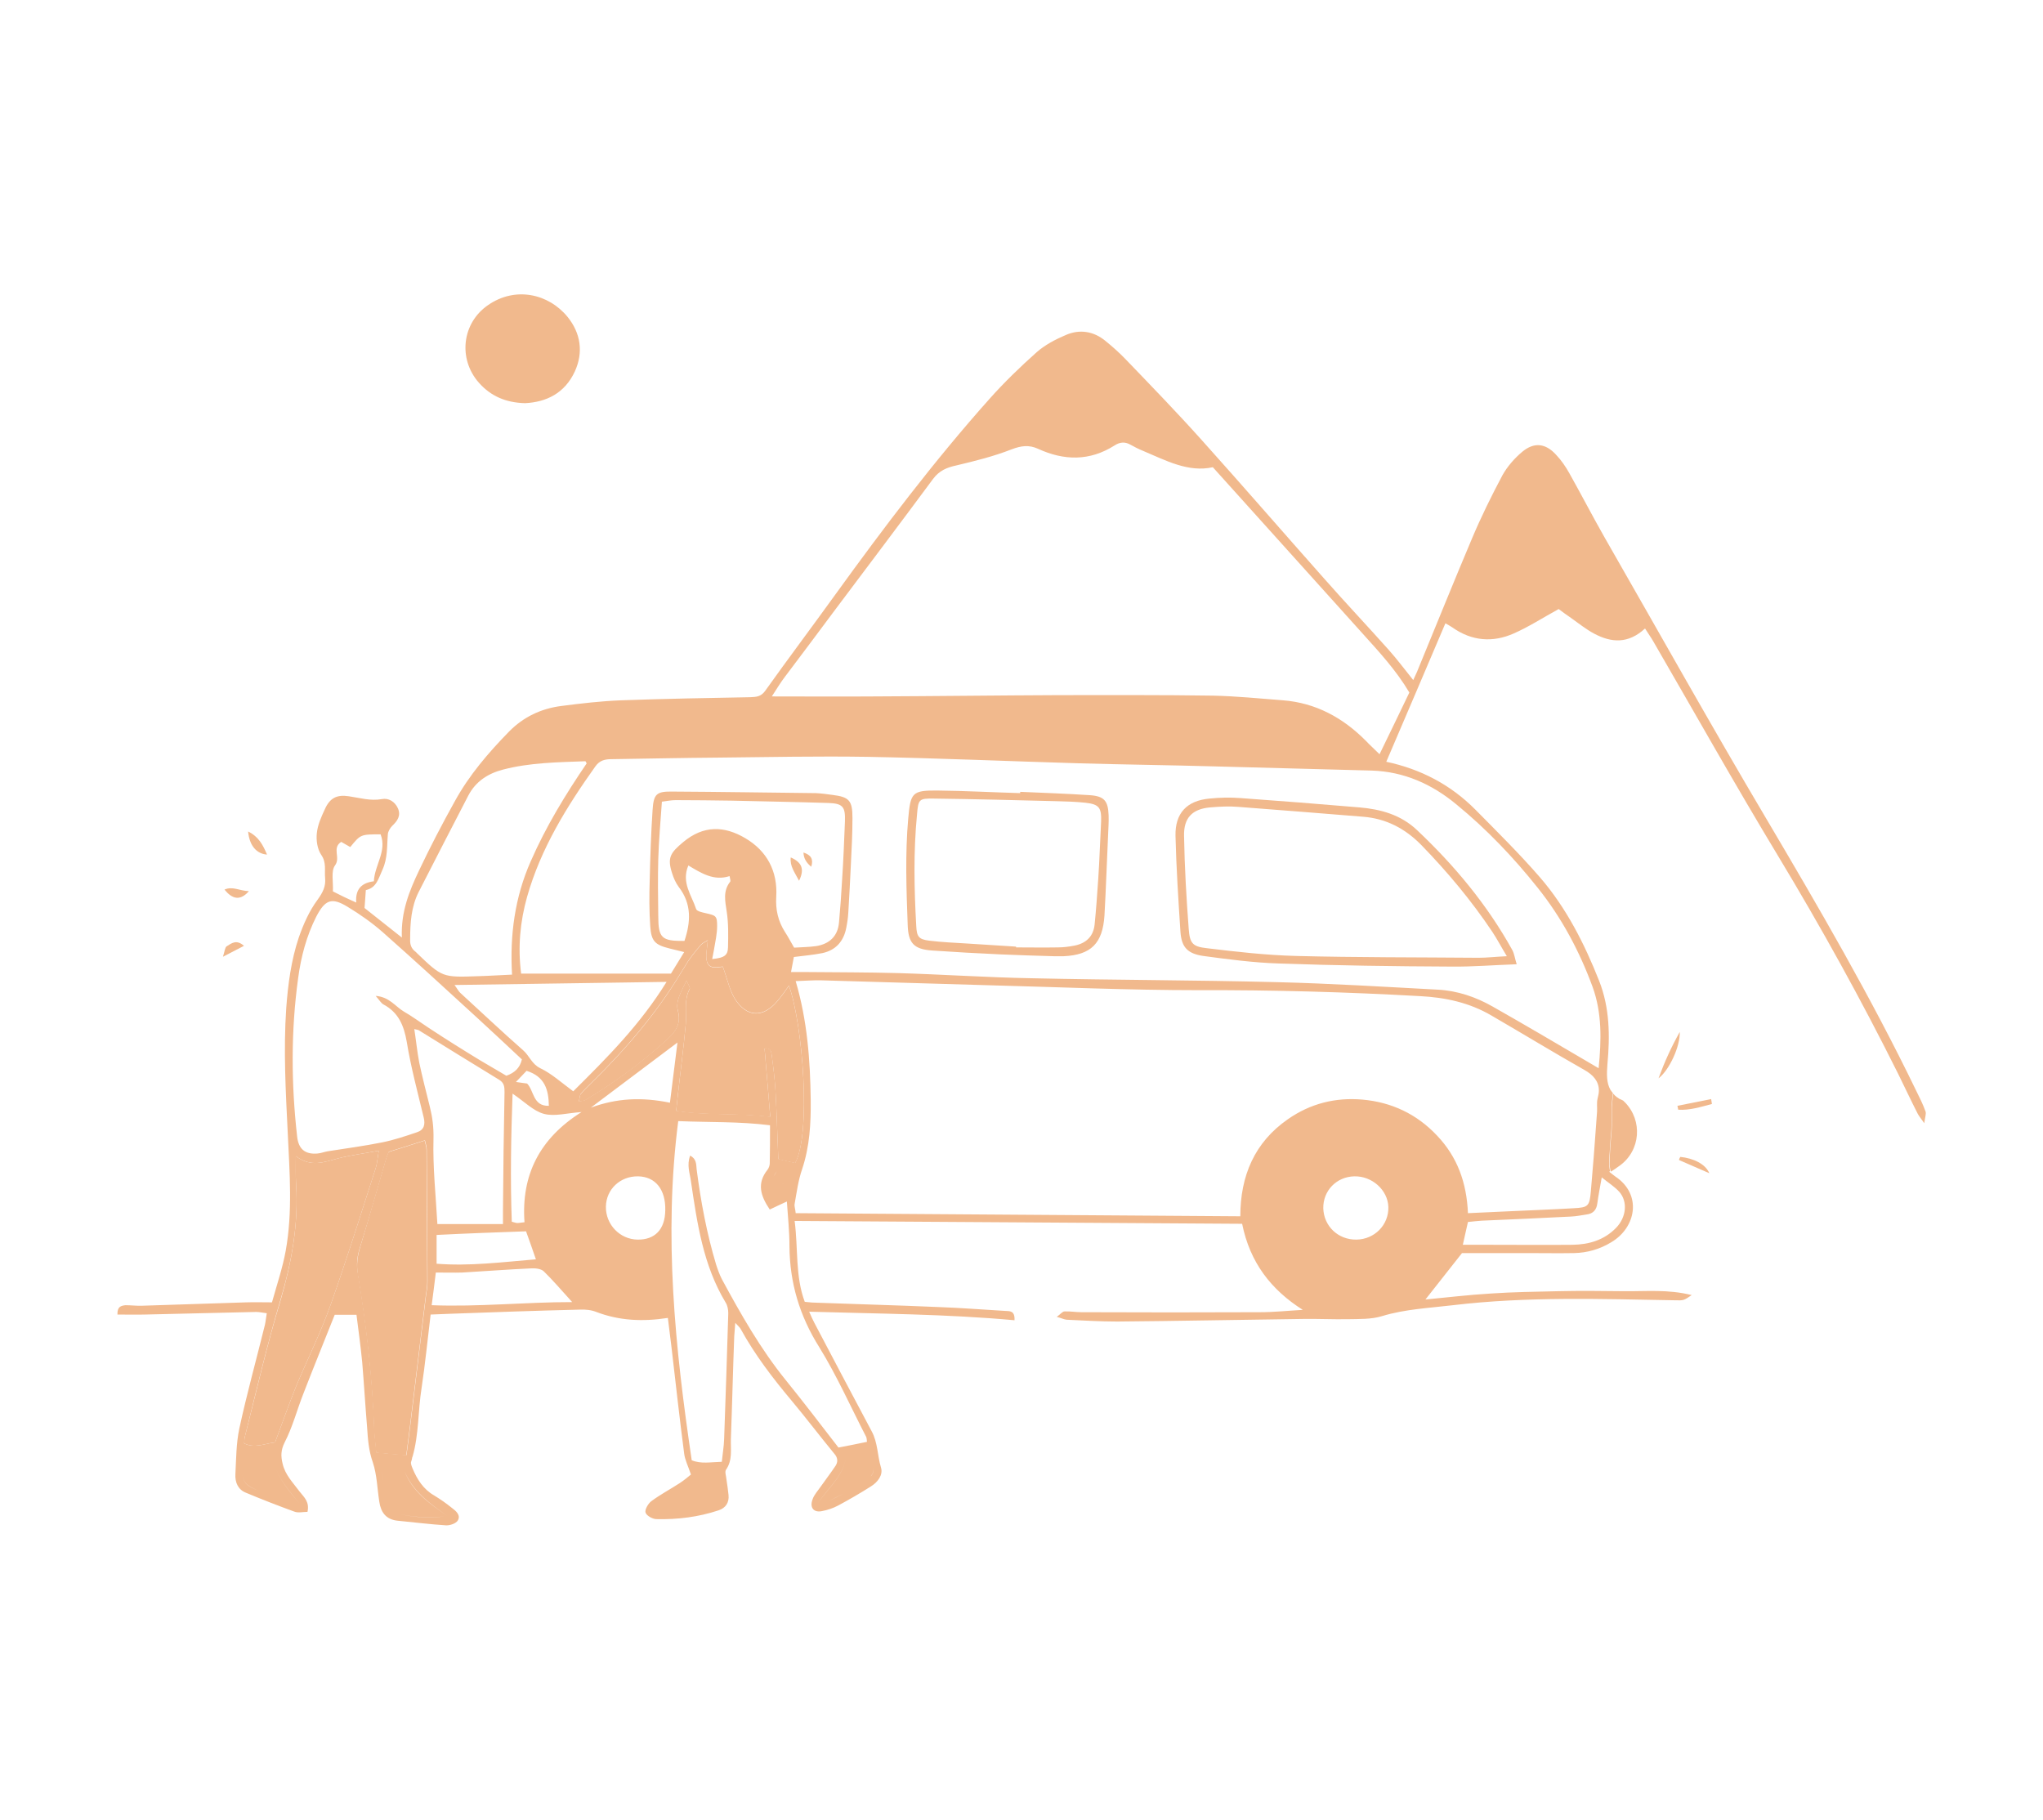 <?xml version="1.0" encoding="utf-8"?>
<!-- Generator: Adobe Illustrator 25.2.3, SVG Export Plug-In . SVG Version: 6.00 Build 0)  -->
<svg version="1.1" id="Calque_1" xmlns="http://www.w3.org/2000/svg" xmlns:xlink="http://www.w3.org/1999/xlink" x="0px" y="0px"
     viewBox="0 0 788 702" style="enable-background:new 0 0 788 702;" xml:space="preserve">
<style type="text/css">
	.st0{fill:none;}
	.st1{fill:#D5693E;}
	.st2{fill:#0B1111;}
	.st3{fill:#DFDCDC;}
	.st4{fill:#3C3C3B;}
	.st5{fill:#F1B98D;}
	.st6{fill:#D4D3D3;}
	.st7{fill:#010202;}
	.st8{opacity:0.4;fill:#D5693E;}
	.st9{fill:#FEFEFE;}
	.st10{fill:#F4F4F4;}
	.st11{fill:#C06A59;}
	.st12{fill:#F9F8F9;}
	.st13{fill:#1A1A1A;}
	.st14{fill:#BDD3D2;}
	.st15{fill:#B49B9E;}
	.st16{fill:#F3BA8D;}
	.st17{fill:#CC8575;}
	.st18{fill:none;stroke:#FFFFFF;stroke-width:2;stroke-linecap:round;stroke-miterlimit:10;}
	.st19{fill:#99C6AB;}
	.st20{fill:#D6693D;}
	.st21{fill:#db5c13;}
	.st22{fill:#9CAAA2;}
	.st23{fill:#F8F7F8;}
	.st24{fill:#B2CEBB;}
	.st25{opacity:0.3;fill:#D5693E;}
</style>
    <path class="st0" d="M306.5,464.3c0.8-4.5,1.4-9.1,2.9-13.4c2.9-8.7,3.4-17.6,3.3-26.7c-0.2-15.3-1.3-30.5-5.8-45.8
	c3.6-0.1,6.8-0.4,10-0.3c21.5,0.6,43,1.3,64.5,1.9c26.9,0.7,53.8,1.9,80.8,1.9c28.6-0.1,57.1,0.7,85.6,2.3c9.7,0.5,19,2.5,27.5,7.5
	c11.9,6.9,23.7,14.1,35.7,20.9c3.6,2,5.7,4.5,5.7,8c0,0.9-0.2,1.9-0.5,3.1c-0.4,1.6-0.1,3.3-0.2,5c-0.6,7.9-1.1,15.7-1.8,23.6
	c-0.2,2.4-0.4,4.8-0.6,7.2c-0.5,5.8-1.1,6.2-6.6,6.5c-8.5,0.5-17,0.8-25.5,1.2c-5,0.2-10,0.5-15.3,0.7c-0.5-11.8-4.1-21.7-11.9-29.9
	c-7.8-8.3-17.5-12.9-28.8-13.9c-10.4-0.9-20.1,1.5-28.8,7.6c-12.8,8.9-18.3,21.8-18.3,37.4c-57.6-0.4-114.5-0.8-171.5-1.2
	C306.8,466.4,306.3,465.3,306.5,464.3z"/>
    <path class="st0" d="M522.3,453.7c6.9-0.2,13,5.3,13.2,11.8c0.2,6.9-5.3,12.5-12.3,12.6c-7,0.1-12.6-5.2-12.7-12.1
	C510.3,459.2,515.4,453.9,522.3,453.7z"/>
    <path class="st0" d="M571.5,470.8c11.5-0.5,23.1-1,34.6-1.6c2-0.1,3.9-0.5,5.9-0.8c2.5-0.3,3.8-1.8,4.1-4.3c0.4-3,1-6,1.7-10
	c2.7,2.2,5,3.6,6.8,5.6c3.3,3.8,2.7,9.8-1.3,13.9c-4.6,4.7-10.4,6.4-16.8,6.5c-10.5,0.1-20.9,0-31.4,0h-11c0.7-3.3,1.4-6.1,2-8.9
	C568.3,471.1,570,470.9,571.5,470.8z"/>
    <path class="st0" d="M272.2,352.3c-1.3-0.3-3.4-0.7-3.7-1.6c-1.7-5.3-5.8-10.2-3-16.8c4.9,2.9,9.8,6.1,15.9,4.1
	c0.2,1.2,0.5,1.9,0.2,2.2c-2.8,3.6-1.9,7.4-1.3,11.5c0.7,4.5,0.6,9.2,0.5,13.8c-0.1,3.1-1.4,4-6.1,4.5c0.3-1.6,0.5-2.6,0.7-3.7
	c0.4-3,1.1-6.1,1.1-9.1C276.6,353.3,276.1,353.1,272.2,352.3z"/>
    <path class="st0" d="M264,362.9c2.4-7.2,2.9-14.2-2.2-20.7c-1.2-1.5-2-3.5-2.6-5.4c-1.9-6-0.5-7.9,4.3-11.9c7.9-6.6,16-6.3,24-1.5
	c8.3,4.9,12.4,12.6,11.9,22.6c-0.3,5,0.7,9.5,3.4,13.6c1.2,1.8,2.2,3.8,3.5,6c2.8-0.2,5.7-0.1,8.5-0.6c5-0.8,8.3-3.7,8.8-9
	c0.6-5.5,1-11,1.2-16.5c0.5-7.5,0.7-15,1.1-22.6c0.2-5.6-0.7-7-6.3-7.1c-12.5-0.5-24.9-0.7-37.4-0.9c-7.2-0.1-14.4-0.2-21.6-0.2
	c-1.6,0-3.2,0.3-5.3,0.6c-0.5,7.5-1.2,14.8-1.4,22.1c-0.2,7.3-0.1,14.7,0,22C253.9,361.8,255.2,363,264,362.9z M309.9,328.8
	c3,1,3.9,2.6,3,5.5C311.2,332.8,310,331.2,309.9,328.8z M305,330.7c4.2,1.9,5.3,4.5,3.2,9C306.5,336.4,304.6,334.1,305,330.7z"/>
    <path class="st0" d="M326.4,560.8c-0.5,7.9-6.4,12.5-11.1,19.1c0.8-0.2,1.5-0.3,2.1-0.4c-0.6,0.1-1.3,0.2-2.1,0.4
	C319.9,573.3,325.9,568.7,326.4,560.8C326.4,560.8,326.4,560.8,326.4,560.8z"/>
    <path class="st0" d="M269.3,566.9c0,1.8-0.5,3.2-1.4,4.3C268.7,570.1,269.3,568.8,269.3,566.9L269.3,566.9z"/>
    <path class="st0" d="M257.5,583.2c5.7-0.7,11.5-1.4,17.1-2.6c0.3-0.1,0.5-0.1,0.8-0.2c-0.3,0.1-0.5,0.1-0.8,0.2
	C269,581.8,263.3,582.5,257.5,583.2c-1.8,0.2-3.8-0.1-6.5-0.2C253.8,583.1,255.7,583.5,257.5,583.2z"/>
    <path class="st0" d="M278.3,575c-0.4-2.7-1.1-5.3-1.7-8.1h0C277.2,569.7,277.9,572.3,278.3,575c0.1,0.9,0.2,1.7,0.1,2.4
	C278.4,576.8,278.4,576,278.3,575z"/>
    <path class="st0" d="M336.9,565.9c0.2,1.4-0.1,2.6-1.1,3.6C336.8,568.4,337.1,567.3,336.9,565.9z"/>
    <path class="st0" d="M325.2,576.1c-1.8,1-3.6,1.9-5.5,2.8c0,0,0,0-0.1,0c0,0,0,0,0,0C321.6,578,323.4,577.1,325.2,576.1z"/>
    <path class="st0" d="M208.4,412c4.4,2.2,8.2,5.6,12.7,8.9c0,0,0,0,0,0l0,0l0.1-0.1c13-13,25.7-25.6,35.9-42.1
	c-27.7,0.4-54.2,0.8-81.8,1.2c1.2,1.6,1.6,2.5,2.3,3.1c8,7.4,16,14.9,24.2,22.1C204.2,407.2,205.1,410.4,208.4,412z M215,407.8
	c4.2-0.1,6.6-2.7,9.9-2C222.9,410.4,219.7,411.4,215,407.8z"/>
    <path class="st0" d="M201.2,408.6c-0.8,3.4-2.9,5.2-6,6.3c-3.4-2-6.8-4-10.2-6c-3.3-2-6.5-4-9.7-6c-3.4-2.1-6.7-4.3-10.1-6.5
	c-3.2-2.1-6.3-4.4-9.6-6.3c-3.2-1.9-5.5-5.6-10.8-6c1.4,1.6,2.1,2.8,3,3.3c5.8,3.1,7.9,8.1,9,14.5c1.6,9.8,4.2,19.4,6.5,29
	c0.7,2.8,0.2,4.9-2.6,5.8c-4.4,1.5-8.9,3-13.4,3.9c-6.9,1.4-13.9,2.3-20.8,3.4c-1.4,0.2-2.8,0.8-4.2,0.9c-4.8,0.4-7.3-1.8-7.8-6.6
	c-2.3-20.4-2.4-40.8,0.4-61.1c1.1-8.2,3.2-16.2,7-23.7c3.4-6.5,5.9-7.5,12-3.8c4.8,2.9,9.5,6.2,13.7,9.9
	c12.3,10.8,24.4,21.9,36.5,33C189.9,397.9,195.5,403.2,201.2,408.6z"/>
    <path class="st0" d="M465.4,365.6c-5.4-0.6-6.5-1.9-6.9-7.4c-0.9-11.9-1.6-23.9-1.8-35.8c-0.2-7.1,3.2-10.5,10.1-11.1
	c3.6-0.3,7.2-0.5,10.8-0.2c16,1.2,32,2.5,48.1,3.8c8.9,0.7,16.2,4.5,22.5,10.9c10.1,10.4,19.3,21.4,27.4,33.5
	c1.8,2.7,3.3,5.6,5.6,9.4c-4.2,0.3-7.5,0.7-10.7,0.7c-23.5-0.2-47-0.1-70.4-0.7C488.4,368.3,476.9,367,465.4,365.6z"/>
    <path class="st0" d="M220,423.7c0.1,0.2,0.3,0.4,0.3,0.7c0.1,0.5,0,1,0,1.6l0,0c0-0.7,0.1-1.2,0-1.6
	C220.2,424.2,220.1,423.9,220,423.7z"/>
    <path class="st0" d="M218.2,426.2c0.7-0.1,1.4-0.1,2.1-0.2l0,0C219.6,426.1,218.9,426.1,218.2,426.2z"/>
    <path class="st0" d="M137.4,348.1c-1.9-0.9-3.4-1.5-4.8-2.2c-1.4-0.7-2.8-1.4-4.2-2.1c0.2-3.6-0.8-7.8,0.8-10c2.3-3-1.3-6.7,2.4-9.1
	c1.1,0.6,2.3,1.3,3.5,2c4-4.9,4-4.9,11.7-4.9c2.5,6.5-2.3,11.8-2.6,18.1C139.5,340.5,137,342.9,137.4,348.1z"/>
    <path class="st0" d="M214.6,420.4c0.3,0.2,0.5,0.3,0.8,0.5C215.1,420.7,214.9,420.5,214.6,420.4c0,0.5,0,1,0.1,1.3
	C214.7,421.3,214.6,420.9,214.6,420.4z"/>
    <path class="st0" d="M256.7,578.2c2-1.3,4.1-2.4,6.1-3.4c0,0,0.1,0,0.1,0c0,0-0.1,0-0.1,0C260.8,575.8,258.7,576.8,256.7,578.2z"/>
    <path class="st0" d="M526.9,285.8c-8.9-9-19.4-14.7-32-15.7c-9-0.7-18-1.6-27-1.8c-19.7-0.3-39.4-0.2-59.1-0.2
	c-23.8,0.1-47.7,0.4-71.5,0.5c-12.8,0.1-25.6,0-39.6,0c2-3.1,3.4-5.4,5-7.5c6.5-8.6,13-17.3,19.4-25.9
	c12.6-16.8,25.3-33.6,37.8-50.5c2.4-3.2,5.3-4.4,9-5.2c7.2-1.7,14.4-3.5,21.3-6.2c3.7-1.4,6.7-1.8,10.2-0.2
	c10,4.6,19.9,4.8,29.5-1.3c2-1.3,4-1.5,6.1-0.3c1.6,0.9,3.2,1.7,4.9,2.4c8.8,3.7,17.4,8.4,26.9,6.3c19.5,21.7,38.7,43,57.9,64.3
	c6.3,7,12.8,14,17.9,22.6c-3.7,7.6-7.5,15.2-11.5,23.5C529.9,288.8,528.4,287.4,526.9,285.8z"/>
    <path class="st0" d="M423.6,339c-0.4,5.9-0.8,11.7-1.4,17.6c-0.5,4.6-3.3,7.2-7.7,8.1c-2.1,0.4-4.3,0.7-6.4,0.7
	c-5.4,0.1-10.8,0-16.2,0c0-0.1,0-0.2,0-0.3c-6.3-0.4-12.6-0.8-18.9-1.2c-4.9-0.3-9.7-0.5-14.6-1.1c-4.1-0.5-4.8-1.6-5-5.7
	c-0.8-14.3-1.1-28.6,0.3-43c0.5-5.8,0.7-6.2,6.5-6.1c15.7,0.2,31.4,0.6,47.1,1c3.8,0.1,7.6,0.2,11.3,0.6c5.4,0.6,6.4,1.9,6.1,7.4
	C424.3,324.4,424,331.7,423.6,339z"/>
    <path class="st0" d="M203.3,418c-1.3-0.2-2.5-0.3-4.3-0.6c1.7-1.8,2.8-2.9,4.1-4.3c7.1,2.1,8.5,7.2,8.6,13.5
	C205.5,426.7,206,420.6,203.3,418z"/>
    <path class="st0" d="M197.5,375.8c-4.9,0.2-9,0.5-13.1,0.6c-13.8,0.5-13.8,0.5-23.7-9c-0.1-0.1-0.2-0.3-0.4-0.4
	c-1.6-1.2-2.2-2.7-2.1-4.8c0-6.3,0.4-12.6,3.3-18.3c6.3-12.4,12.7-24.7,19.1-37.1c2.9-5.6,7.7-8.6,13.5-10.1
	c10.4-2.7,21.1-2.8,31.7-3.2c0.1,0,0.2,0.3,0.6,0.8c-8.1,11.9-15.7,24.3-21.6,37.8C198.6,345.9,196.6,360.5,197.5,375.8z"/>
    <path class="st0" d="M616.6,412c1.1-11,1.3-21.3-2.4-31.4c-5.2-13.9-12-26.8-21.2-38.3c-9.4-11.7-19.8-22.5-31.3-32.1
	c-9.5-7.8-20.2-12.7-32.7-13.1c-20-0.6-40.1-1.1-60.2-1.6c-17.5-0.4-35-0.7-52.6-1.2c-27.3-0.8-54.5-2-81.8-2.5
	c-19.1-0.4-38.3,0.1-57.5,0.3c-13.7,0.1-27.5,0.5-41.2,0.6c-2.5,0-4.5,0.5-6.1,2.7c-11,15.6-21.1,31.8-26.4,50.4
	c-2.7,9.6-3.6,19.4-2.3,29.6h57.9c1.6-2.7,3.2-5.3,5.1-8.3c-2.4-0.6-4-1-5.7-1.4c-5.5-1.4-7-2.8-7.4-8.6c-0.4-5.9-0.4-11.8-0.2-17.7
	c0.2-9,0.5-18,1.1-27c0.4-6.3,1.5-7.2,7.7-7.2c18.4,0.1,36.9,0.3,55.3,0.6c2.2,0,4.3,0.3,6.5,0.7c6.4,0.9,7.6,2.3,7.6,8.9
	c0,5.9-0.3,11.8-0.6,17.7c-0.3,6.2-0.6,12.5-1,18.7c-0.1,2-0.5,4-0.8,6c-1,5.2-4.1,8.6-9.2,9.7c-3.5,0.7-7.1,1-11,1.5
	c-0.3,1.6-0.6,3.3-1.1,5.8c2.2,0,4,0,5.7,0c11.8,0.1,23.5,0.1,35.3,0.4c17.3,0.5,34.6,1.7,52,2c31.4,0.7,62.9,0.7,94.3,1.5
	c20.7,0.5,41.5,1.8,62.2,2.9c7.5,0.4,14.6,2.8,21.1,6.5c12,6.8,23.8,13.9,35.8,20.8C613,409.9,614.5,410.8,616.6,412z M427.4,322.1
	c-0.5,10.3-0.8,20.6-1.5,30.8c-0.7,10.8-5.2,15.1-15.7,15.7c-1.3,0.1-2.5,0.1-3.8,0c-6.8-0.2-13.7-0.4-20.5-0.7
	c-8.8-0.4-17.7-0.9-26.5-1.5c-7.1-0.5-9.1-2.9-9.4-10c-0.5-13.6-1-27.2,0.2-40.8c0.9-10,1.4-11,11.3-10.9c10.6,0.1,21.3,0.7,31.9,1
	c0-0.2,0-0.3,0-0.5c9,0.4,18,0.7,27,1.3c5.5,0.4,6.9,2.2,7.1,7.7C427.7,316.9,427.5,319.5,427.4,322.1z M585,371.9
	c-8.9,0.3-17,1-25.1,0.9c-22.2-0.2-44.5-0.4-66.7-1.2c-9.7-0.3-19.4-1.6-29.1-2.9c-6.1-0.8-8.4-3.4-8.8-9.4
	c-0.9-12.3-1.6-24.6-1.9-36.9c-0.2-8.9,4.4-13.6,13.1-14.4c3.9-0.3,8-0.4,11.9-0.2c15.3,1.1,30.6,2.3,45.9,3.6
	c8.3,0.7,16.1,2.8,22.3,8.8c14.4,13.6,27,28.8,36.7,46.2C584.2,367.9,584.4,369.7,585,371.9z"/>
    <path class="st0" d="M150.7,582.4c-0.4-0.4-0.7-0.7-0.8-1.1c-0.2-0.6-0.3-1.2-0.5-1.8c0.2,0.6,0.3,1.2,0.5,1.8
	C150,581.7,150.3,582.1,150.7,582.4z"/>
    <path class="st0" d="M159.8,396.9c1.2,0.3,1.5,0.3,1.8,0.5c10.3,6.4,20.7,12.8,31,19.1c1.9,1.2,2,2.7,2,4.7
	c-0.3,15.3-0.5,30.6-0.6,45.8c0,1.4,0,2.9,0,5.1h-25.3c-0.6-10.9-1.8-21.9-1.5-32.9c0.1-4.3-0.3-8.2-1.4-12.2
	c-1.4-5.7-2.9-11.4-4.1-17.1C160.8,405.6,160.4,401.4,159.8,396.9z"/>
    <path class="st0" d="M154.9,563.7c-2.6,0-4.8,0-7.6,0c0,2.6,0.1,5.2,0.5,7.8c-0.4-2.6-0.6-5.2-0.5-7.8L154.9,563.7
	C154.9,563.7,154.9,563.7,154.9,563.7z"/>
    <path class="st0" d="M297,434.1c0,5.2,0,9.9-0.1,14.7c0,0.8-0.4,1.9-0.9,2.5c-4.2,5.3-2.6,10.1,0.9,15.3c2.2-1.1,4.3-2,6.6-3.1
	c0.4,5.9,1,11.5,1,17.2c0.1,14.2,3.9,26.9,11.5,39c6.8,11,12.1,23,18.1,34.6c0.2,0.5,0.2,1,0.3,1.9c-3.7,0.8-7.4,1.5-11,2.2
	c-6.9-8.9-13.5-17.6-20.4-26.1c-9.7-12-17.3-25.4-24.6-38.9c-0.9-1.8-1.6-3.7-2.2-5.6c-3.6-12-5.9-24.3-7.5-36.7
	c-0.2-1.9,0-4-2.5-5.3c-1.4,3.7-0.1,6.8,0.3,9.9c2.4,16.2,4.7,32.4,13.4,46.8c0.7,1.1,1,2.7,1,4.1c-0.5,16.2-1,32.4-1.6,48.6
	c-0.1,2.9-0.6,5.7-0.9,8.7c-4.3,0.1-8,0.9-11.6-0.6c-6.5-43.4-11-86.6-5.3-130.9C273.5,432.9,285.2,432.6,297,434.1z"/>
    <path class="st0" d="M156,567.3c3.1,7.8,9.7,12.6,16.6,17.4c0,0,0,0,0,0C165.7,579.9,159.1,575.1,156,567.3z"/>
    <path class="st0" d="M171.3,584.8c-6.4,0.7-12.6,0.3-18.6-1.3c-0.1,0-0.2-0.1-0.3-0.1c0.1,0,0.2,0.1,0.3,0.1
	C158.7,585.2,164.9,585.5,171.3,584.8z"/>
    <path class="st0" d="M99.6,574.9c1,0.4,2,0.9,3.1,1.3C101.7,575.8,100.6,575.3,99.6,574.9c-5.7-2.3-6.4-3.7-6.1-10.1
	c0-0.8,0.2-1.7,0.3-2.6c-0.1,0.9-0.2,1.8-0.3,2.6C93.2,571.2,93.9,572.5,99.6,574.9z"/>
    <path class="st0" d="M135.6,494.2C135.6,494.2,135.6,494.2,135.6,494.2c-0.4,0.1-0.8,0.2-1.1,0.3c-1,2.7-1.9,5.5-3.1,8.8
	c0,0,0,0,0,0c1.1-3.3,2.1-6,3.1-8.8C134.8,494.4,135.2,494.3,135.6,494.2z"/>
    <path class="st0" d="M106,564.9c1.5,5.6,5.5,10,9.6,15.1c-0.7-0.1-1.3-0.2-2-0.3c0.6,0.1,1.3,0.2,2,0.3
	C111.5,574.9,107.4,570.5,106,564.9z"/>
    <path class="st0" d="M136.9,503.7C136.9,503.7,136.9,503.7,136.9,503.7c-0.3-2.3-0.6-4.3-0.9-6.3
	C136.3,499.4,136.6,501.4,136.9,503.7z"/>
    <path class="st0" d="M178.4,490.8c8.8-0.5,17.6-1.2,26.5-1.6c1.6-0.1,3.8,0.1,4.9,1.1c3.6,3.5,6.9,7.4,11,11.9
	c-18.5,0-36.1,1.9-54.2,1.2c0.6-4.5,1.1-8.4,1.6-12.6C171.9,490.9,175.2,491,178.4,490.8z"/>
    <path class="st0" d="M246.1,453.7c6.7,0.1,10.7,5.1,10.5,13.1c-0.1,7.4-4,11.4-10.7,11.3c-6.8-0.1-12.4-5.8-12.2-12.7
	C233.9,458.7,239.2,453.6,246.1,453.7z"/>
    <path class="st0" d="M262.6,375.3c0.1-0.2,0.2-0.3,0.3-0.5l-0.1,0.2L262.6,375.3z"/>
    <path class="st0" d="M303.7,456.9c-1.2-0.4-2.2-0.8-3.2-1.1C301.5,456.2,302.6,456.5,303.7,456.9
	C303.7,456.9,303.7,456.9,303.7,456.9z"/>
    <path class="st0" d="M258.4,425.3c-10.8-2.2-20.4-1.7-30.5,1.9c11.4-8.6,22.1-16.6,33.4-25.1C260.3,410.1,259.4,417.4,258.4,425.3z"
    />
    <path class="st0" d="M297.9,454.9C297.9,454.9,297.9,454.9,297.9,454.9c0.3,0.1,0.6,0.2,0.9,0.3C298.5,455.1,298.2,455,297.9,454.9z
	"/>
    <path class="st0" d="M300.4,450.8c-0.6,0.4-1.2,1.4-2,2.9C299.3,452.2,299.8,451.2,300.4,450.8z"/>
    <path class="st0" d="M305.4,451.9C305.4,451.9,305.4,451.9,305.4,451.9c-0.3-0.1-0.5-0.2-0.7-0.3
	C304.9,451.7,305.1,451.8,305.4,451.9z"/>
    <path class="st0" d="M202.3,471.4c-1.3,0.1-2,0.3-2.7,0.3c-0.7,0-1.3-0.3-2.2-0.5c-0.6-16.4-0.3-32.7,0.3-49.4
	c4.6,3.1,8,6.7,12.1,7.8c4.1,1.1,8.8-0.3,14.5-0.7C208.1,439.1,201,453.2,202.3,471.4z"/>
    <path class="st0" d="M206.6,485.7c-13.1,1.1-25.7,2.7-38.3,1.7v-11.1c12-0.5,23.3-0.9,34.5-1.3C204.2,478.7,205.4,482,206.6,485.7z"
    />
    <path class="st5" d="M148.9,446.9c0.3-1,0.7-2,1-2.6c4.9-1.5,9.3-2.9,13.9-4.4c0.3,1.4,0.7,2.4,0.7,3.5c0.1,16.9,0.2,33.8,0.3,50.8
	c0,1.6-0.2,3.3-0.5,4.9c-2.1,17.3-4.2,34.6-6.3,52c-0.4,3.2-0.8,6.4-1.3,10.2c-4-0.3-7.5-0.6-11.6-1c-0.3-3.5-0.7-6-0.8-8.5
	c-0.7-20.3-3-40.3-6.3-60.3c-0.6-3.8-0.1-7.2,1-10.8C142.4,469.4,145.6,458.1,148.9,446.9z"/>
    <path class="st5" d="M114.2,456.6c-0.2-3.2-0.1-6.5-0.1-10.7c5.8,4.4,10.9,2.3,16.2,0.9c5-1.3,10.1-1.9,15.8-3
	c-0.5,2.9-0.6,4.9-1.2,6.8c-5.7,17.6-11.2,35.3-17.4,52.7c-3.8,10.7-8.9,20.9-13.3,31.4c-2.8,7-5.3,14.1-8.1,21.6
	c-4.1,0.5-7.9,2.4-11.9,0.4c0.1-0.9,0-1.7,0.2-2.4c4.5-17.6,8.5-35.3,13.8-52.7C112.5,486.8,115.2,472.1,114.2,456.6z"/>
    <path class="st11" d="M159,562.3L159,562.3c0-0.1,0-0.1,0-0.2L159,562.3z"/>
    <path class="st5" d="M224,422c1.1-1.4,2.5-2.7,3.8-4c13.2-12.9,25.2-26.8,34.8-42.7l0.2-0.3l0.1-0.2c0.5-0.8,1-1.6,1.5-2.4
	c1.6-2.8,3.8-5.4,5.9-7.9c0.7-0.8,1.8-1.2,2.7-1.8c-0.2,3.1-1,5.9-0.3,8.3c1,3.2,4.5,1.9,6.1,1.9c1.7,4.6,2.5,8.8,4.6,12.3
	c4.6,7.3,10.9,7.5,16.4,1c1.6-1.8,2.9-3.8,4.5-6c5.4,15,8.6,57.2,2.4,68.4c-2.2-0.5-4.5-1-6.5-1.5c-0.4-9.4-0.6-18-1.1-26.6
	c-0.3-4.4-0.8-8.8-1.4-13.2c-0.2-1.2-0.1-3.2-2.8-2.9c0.7,8.5,1.4,16.9,2.2,26.4c-12.8-1.6-24.5-0.4-36.3-2.3
	c0.3-2.6,0.5-4.6,0.7-6.6c1-9,2.2-17.9,3-26.9c0.4-4.5-0.8-9.2,1.5-13.5c0.3-0.5-0.5-1.6-1.2-3.3c-2,4.4-4.4,7.9-3.3,11.8
	c1.2,4.7-0.7,7.7-3.8,10.6c-9.8,9-20.5,16.9-31.9,23.7c-0.5,0.3-1.2,0.3-2.5,0.6C223.6,423.5,223.6,422.5,224,422z"/>
    <path class="st11" d="M220.3,426C220.3,426,220.3,426,220.3,426L220.3,426L220.3,426C220.3,426,220.3,426,220.3,426z"/>
    <path class="st11" d="M221.1,420.7C221.1,420.8,221.1,420.8,221.1,420.7L221.1,420.7L221.1,420.7z"/>
    <path class="st5" d="M45.3,507c3.7,0,7.2,0.1,10.7,0c14.3-0.3,28.5-0.7,42.8-1c1.2,0,2.5,0.3,4.1,0.5c-0.3,1.6-0.4,3-0.7,4.4
	c-3.3,13.4-7,26.7-9.9,40.1c-1.2,5.7-1.2,11.7-1.5,17.5c-0.2,3.2,1,6,4,7.2c6.2,2.6,12.4,5,18.7,7.3c1.5,0.6,3.4,0.1,5.1,0.1
	c0.9-4-1.5-5.8-3.1-7.9c-2.5-3.4-5.5-6.3-6.5-10.7c-0.7-2.9-0.7-5.2,0.8-8.2c3.1-6,4.8-12.7,7.3-19c3.9-10.1,8-20.1,12-30.2h8.4
	c0.8,6.2,1.6,12.2,2.2,18.2c0.7,8.4,1.2,16.9,1.9,25.3c0.3,4.5,0.6,8.9,2.2,13.4c1.6,4.8,1.7,10.1,2.5,15.2c0.6,4.1,2.6,6.8,6.9,7.3
	c6.3,0.6,12.5,1.4,18.8,1.8c1.5,0.1,3.9-0.7,4.6-1.9c1.2-2.1-0.8-3.7-2.4-4.9c-2.1-1.7-4.4-3.3-6.7-4.7c-4.2-2.4-6.6-6.2-8.4-10.5
	c-0.3-0.8-0.8-1.9-0.5-2.6c0.2-0.5,0.3-1,0.4-1.6c0-0.1,0-0.1,0.1-0.2c2.5-8.6,2.1-17.7,3.5-26.5c1.4-9.3,2.3-18.6,3.5-28.4
	c2.7-0.1,5.1-0.2,7.6-0.3c16.6-0.6,33.2-1.2,49.9-1.6c2.1-0.1,4.4,0.1,6.4,0.9c8.9,3.4,17.9,3.8,27.6,2.3c0.5,3.8,0.9,7.5,1.4,11.3
	c1.6,13.7,3.1,27.4,4.9,41.1c0.3,2.4,1.5,4.7,2.6,8c-1,0.8-2.6,2.2-4.3,3.3c-3.7,2.4-7.5,4.4-11,7c-1.2,0.9-2.6,3.3-2.2,4.4
	c0.4,1.2,2.7,2.5,4.2,2.5c8.2,0.2,16.2-0.8,24-3.4c2.7-0.9,4.1-3,3.8-5.9c-0.2-2-0.5-4-0.8-6c-0.1-1.3-0.7-2.9-0.2-3.7
	c2.6-3.7,1.8-7.8,1.9-11.8c0.5-13.2,0.8-26.5,1.3-39.7c0.1-1.4,0.2-2.8,0.4-5.2c1.1,1.2,1.8,1.8,2.1,2.4c5.5,10,12.4,19,19.7,27.7
	c5.6,6.7,10.9,13.7,16.5,20.5c1.3,1.5,1.3,3.1,0.4,4.5c-1.8,2.7-3.8,5.3-5.7,8c-1.1,1.6-2.6,3.2-3.2,5c-1.2,3.2,0.5,5.2,3.7,4.5
	c2.1-0.4,4.2-1.1,6.1-2.1c4.3-2.3,8.6-4.8,12.7-7.4c2.6-1.6,4.8-4.4,3.9-7.3c-1.4-4.6-1.2-9.6-3.6-14c-7.4-13.9-14.8-27.9-22.1-41.8
	c-0.6-1.1-1.1-2.3-2-4.3c26.8,0.8,53,0.9,79.2,3.3c0.2-3.8-1.9-3.5-3.6-3.6c-8.7-0.5-17.3-1.2-26-1.5c-15.9-0.7-31.8-1.1-47.7-1.7
	c-1.1,0-2.1-0.2-3.6-0.3c-3.7-9.9-2.5-20.3-3.9-31.2c58,0.4,115.2,0.7,172.6,1.1c3,14.9,11.1,25.4,23.4,33.2
	c-5.5,0.3-11,0.9-16.5,0.9c-23,0.1-45.9,0.1-68.9,0c-2.2,0-4.3-0.4-6.5-0.3c-0.8,0-1.5,1-3,2.1c1.9,0.5,2.8,1,3.8,1.1
	c6.5,0.3,13,0.7,19.5,0.7c23.9-0.2,47.7-0.7,71.6-1c5.7-0.1,11.5,0.2,17.2,0.1c4.5-0.1,9.2,0.1,13.4-1.2c8.9-2.7,18.1-3.1,27.3-4.2
	c28.5-3.4,57-2.4,85.6-1.9c3.4,0.1,3.4,0.1,6.5-2c-9.1-2.3-17.6-1.4-26.1-1.5c-8.5-0.1-17-0.2-25.5,0c-8.7,0.2-17.4,0.3-26,0.9
	c-8.4,0.5-16.7,1.5-25.1,2.3c4.6-5.8,8.9-11.3,14.1-17.9h25.8c5.8,0,11.6,0.1,17.4,0c5.1-0.1,10-1.5,14.4-4.2
	c9.6-5.7,11.9-18.4,1.6-25.3c-0.7-0.5-1.3-1-2.2-1.7c-0.1-0.1-0.1-0.1-0.2-0.2c0.1-0.1,0.2-0.1,0.3-0.2c-0.5-2.4-0.3-5.1-0.1-7.6
	c0.1-2.7,0.4-5.4,0.6-8c0.2-2.8,0.1-5.6,0.1-8.3c0-2.1,0.3-4.1,0.5-6.2c-0.3-0.4-0.6-0.8-0.9-1.2c-1.6-2.7-1.5-6.2-1.2-10
	c1-10.9,0.9-21.7-3.2-32.1c-5.7-14.4-12.7-28.2-22.8-39.9c-7.9-9.1-16.5-17.6-24.9-26.1c-9.6-9.7-21.2-15.7-34.4-18.5
	c0.1-0.1,22.6-52.9,22.8-53.4c0.9,0.5,1.8,1,2.7,1.6c7.5,5.3,15.6,5.9,23.7,2.3c5.7-2.5,11.1-6,17.3-9.4c1.2,0.9,2.9,2.2,4.7,3.4
	c3,2.1,5.8,4.4,9,6.1c6.6,3.5,13.1,4,19.6-2c1.1,1.8,2.3,3.4,3.2,5c16,27.6,31.6,55.4,48.1,82.7c16.6,27.5,32.1,55.5,46.4,84.2
	c2.5,5.1,4.9,10.2,7.5,15.3c0.5,0.9,1.1,1.6,2.5,3.6c0.3-2.3,0.8-3.6,0.5-4.5c-1-2.8-2.3-5.4-3.6-8c-17.5-36.2-37.7-70.9-58.1-105.4
	c-21.2-35.8-41.5-72.1-62.2-108.2c-4.6-8.1-8.9-16.4-13.5-24.6c-1.4-2.5-3.1-5-5.1-7.1c-4-4.4-8.4-5-13-1.2c-3,2.5-5.8,5.7-7.7,9.1
	c-4.2,7.9-8.2,16-11.7,24.3c-7.2,17-14.1,34.2-21.2,51.4c-0.4,1-0.9,1.9-1.5,3.3c-3.3-4.1-6.2-8-9.5-11.7
	c-8.3-9.3-16.8-18.3-25-27.6c-15.8-17.8-31.3-35.7-47.2-53.4c-9.5-10.6-19.4-20.8-29.3-31.1c-2.4-2.5-5-4.8-7.7-7
	c-4.6-3.8-10-4.6-15.3-2.3c-4,1.7-8,3.8-11.2,6.6c-6.4,5.7-12.6,11.7-18.3,18.1c-21.3,23.9-40.6,49.4-59.4,75.4
	c-9,12.5-18.2,24.7-27.1,37.2c-1.6,2.2-3.4,2.3-5.6,2.4c-16.6,0.3-33.2,0.6-49.9,1.2c-7.8,0.3-15.5,1.2-23.2,2.2
	c-7.7,1-14.5,4.2-20.1,9.9c-7.9,8.1-15.3,16.7-20.8,26.7c-4.9,8.8-9.6,17.8-13.9,26.9c-3.7,7.8-7,15.8-6.6,25.8
	c-5.2-4.1-9.6-7.6-14.4-11.4c0.2-2.2,0.3-4.3,0.5-6.9c4.1-0.9,4.8-4.3,6.4-7.8c2.1-4.6,1.7-9.2,2.1-13.8c0.1-1.1,0.9-2.4,1.7-3.2
	c2-1.9,3.4-3.9,2.2-6.7c-1.2-2.7-3.7-4.1-6.2-3.6c-4.5,0.8-8.6-0.5-12.8-1.1c-4.6-0.7-7.3,0.7-9.2,5c-1.4,3-2.8,6.1-3.1,9.3
	c-0.3,2.7,0.2,6.1,1.7,8.3c2.1,3,1.2,6,1.5,9c0.3,3.2-0.9,5.5-2.9,8.3c-3.2,4.3-5.5,9.5-7.3,14.7c-2.9,8.7-4.1,17.8-4.8,27.1
	c-1.1,16.2-0.2,32.3,0.6,48.5c0.7,15,1.9,30.1-0.8,45.1c-1.2,6.6-3.4,13.1-5.3,19.9c-3.5,0-6.7-0.1-9.9,0
	c-13.4,0.4-26.7,0.9-40.1,1.3c-2.2,0.1-4.3-0.2-6.5-0.2C46.7,503.6,45.2,503.9,45.3,507z M137.4,348.1c-1.9-0.9-3.4-1.5-4.8-2.2
	c-1.4-0.7-2.8-1.4-4.2-2.1c0.2-3.6-0.8-7.8,0.8-10c2.3-3-1.3-6.7,2.4-9.1c1.1,0.6,2.3,1.3,3.5,2c4-4.9,4-4.9,11.7-4.9
	c2.5,6.5-2.3,11.8-2.6,18.1C139.5,340.5,137,342.9,137.4,348.1z M184.1,392.6c5.8,5.3,11.4,10.6,17.2,16c-0.8,3.4-2.9,5.2-6,6.3
	c-3.4-2-6.8-4-10.2-6c-3.3-2-6.5-4-9.7-6c-3.4-2.1-6.7-4.3-10.1-6.5c-3.2-2.1-6.3-4.4-9.6-6.3c-3.2-1.9-5.5-5.6-10.8-6
	c1.4,1.6,2.1,2.8,3,3.3c5.8,3.1,7.9,8.1,9,14.5c1.6,9.8,4.2,19.4,6.5,29c0.7,2.8,0.2,4.9-2.6,5.8c-4.4,1.5-8.9,3-13.4,3.9
	c-6.9,1.4-13.9,2.3-20.8,3.4c-1.4,0.2-2.8,0.8-4.2,0.9c-4.8,0.4-7.3-1.8-7.8-6.6c-2.3-20.4-2.4-40.8,0.4-61.1
	c1.1-8.2,3.2-16.2,7-23.7c3.4-6.5,5.9-7.5,12-3.8c4.8,2.9,9.5,6.2,13.7,9.9C159.9,370.4,172,381.5,184.1,392.6z M220.2,424.4
	c0-0.2-0.1-0.5-0.3-0.7C220.1,423.9,220.2,424.1,220.2,424.4c0.1,0.5,0,1,0,1.6c0,0,0,0,0,0c0,0,0,0,0,0c-0.7,0.1-1.4,0.1-2.1,0.2
	c0.7-0.1,1.4-0.1,2.1-0.2C220.3,425.4,220.3,424.8,220.2,424.4z M214.6,420.4c0,0.5,0,0.9,0,1.3
	C214.7,421.3,214.6,420.9,214.6,420.4c0.3,0.2,0.5,0.3,0.8,0.4C215.1,420.7,214.9,420.5,214.6,420.4z M208.4,412
	c-3.3-1.6-4.2-4.8-6.6-6.9c-8.2-7.2-16.1-14.7-24.2-22.1c-0.7-0.6-1.1-1.5-2.3-3.1c27.6-0.4,54.1-0.8,81.8-1.2
	c-10.2,16.5-22.9,29.2-35.9,42.1c0,0,0,0-0.1,0.1c0,0,0,0,0,0C216.6,417.6,212.8,414.1,208.4,412z M211.7,426.5
	c-6.2,0.2-5.7-5.9-8.4-8.6c-1.3-0.2-2.5-0.3-4.3-0.6c1.7-1.8,2.8-2.9,4.1-4.3C210.1,415.2,211.6,420.2,211.7,426.5z M226.3,294.4
	c-8.1,11.9-15.7,24.3-21.6,37.8c-6.1,13.8-8.1,28.4-7.2,43.7c-4.9,0.2-9,0.5-13.1,0.6c-13.8,0.5-13.8,0.5-23.7-9
	c-0.1-0.1-0.2-0.3-0.4-0.4c-1.6-1.2-2.2-2.7-2.1-4.8c0-6.3,0.4-12.6,3.3-18.3c6.3-12.4,12.7-24.7,19.1-37.1
	c2.9-5.6,7.7-8.6,13.5-10.1c10.4-2.7,21.1-2.8,31.7-3.2C225.9,293.6,225.9,293.9,226.3,294.4z M532.1,290.9
	c-2.1-2.1-3.7-3.5-5.2-5.1c-8.9-9-19.4-14.7-32-15.7c-9-0.7-18-1.6-27-1.8c-19.7-0.3-39.4-0.2-59.1-0.2c-23.8,0.1-47.7,0.4-71.5,0.5
	c-12.8,0.1-25.6,0-39.6,0c2-3.1,3.4-5.4,5-7.5c6.5-8.6,13-17.3,19.4-25.9c12.6-16.8,25.3-33.6,37.8-50.5c2.4-3.2,5.3-4.4,9-5.2
	c7.2-1.7,14.4-3.5,21.3-6.2c3.7-1.4,6.7-1.8,10.2-0.2c10,4.6,19.9,4.8,29.5-1.3c2-1.3,4-1.5,6.1-0.3c1.6,0.9,3.2,1.7,4.9,2.4
	c8.8,3.7,17.4,8.4,26.9,6.3c19.5,21.7,38.7,43,57.9,64.3c6.3,7,12.8,14,17.9,22.6C539.9,274.9,536.1,282.6,532.1,290.9z M616.6,412
	c-2.1-1.2-3.6-2.1-5.1-3c-11.9-7-23.8-14-35.8-20.8c-6.5-3.7-13.6-6.1-21.1-6.5c-20.7-1.1-41.5-2.4-62.2-2.9
	c-31.4-0.8-62.9-0.8-94.3-1.5c-17.3-0.3-34.6-1.5-52-2c-11.7-0.3-23.5-0.3-35.3-0.4c-1.7,0-3.5,0-5.7,0c0.5-2.5,0.8-4.2,1.1-5.8
	c3.9-0.5,7.5-0.8,11-1.5c5.1-1.1,8.2-4.5,9.2-9.7c0.4-2,0.7-4,0.8-6c0.4-6.3,0.7-12.5,1-18.7c0.3-5.9,0.6-11.8,0.6-17.7
	c0-6.7-1.2-8.1-7.6-8.9c-2.2-0.3-4.3-0.6-6.5-0.7c-18.5-0.2-36.9-0.5-55.3-0.6c-6.2-0.1-7.3,0.9-7.7,7.2c-0.6,9-0.9,18-1.1,27
	c-0.2,5.9-0.2,11.8,0.2,17.7c0.4,5.8,1.8,7.2,7.4,8.6c1.7,0.4,3.3,0.8,5.7,1.4c-1.9,3.1-3.5,5.7-5.1,8.3H201
	c-1.3-10.2-0.4-20,2.3-29.6c5.3-18.7,15.3-34.8,26.4-50.4c1.6-2.2,3.6-2.7,6.1-2.7c13.8-0.2,27.5-0.5,41.2-0.6
	c19.2-0.2,38.3-0.6,57.5-0.3c27.3,0.5,54.5,1.7,81.8,2.5c17.5,0.5,35,0.7,52.6,1.2c20.1,0.5,40.1,1.1,60.2,1.6
	c12.4,0.4,23.2,5.2,32.7,13.1c11.6,9.5,21.9,20.3,31.3,32.1c9.2,11.5,16.1,24.4,21.2,38.3C617.9,390.7,617.7,401,616.6,412z
	 M276.6,357.1c0-3.9-0.5-4-4.4-4.9c-1.3-0.3-3.4-0.7-3.7-1.6c-1.7-5.3-5.8-10.2-3-16.8c4.9,2.9,9.8,6.1,15.9,4.1
	c0.2,1.2,0.5,1.9,0.2,2.2c-2.8,3.6-1.9,7.4-1.3,11.5c0.7,4.5,0.6,9.2,0.5,13.8c-0.1,3.1-1.4,4-6.1,4.5c0.3-1.6,0.5-2.6,0.7-3.7
	C275.9,363.2,276.6,360.2,276.6,357.1z M264,362.9c-8.8,0.1-10.1-1.1-10.1-9.6c-0.1-7.4-0.2-14.7,0-22c0.2-7.3,0.9-14.6,1.4-22.1
	c2.2-0.3,3.7-0.6,5.3-0.6c7.2,0,14.4,0.1,21.6,0.2c12.5,0.3,24.9,0.5,37.4,0.9c5.5,0.2,6.5,1.5,6.3,7.1c-0.3,7.5-0.6,15.1-1.1,22.6
	c-0.3,5.5-0.7,11-1.2,16.5c-0.5,5.3-3.8,8.2-8.8,9c-2.8,0.4-5.7,0.4-8.5,0.6c-1.3-2.2-2.3-4.2-3.5-6c-2.7-4.2-3.7-8.7-3.4-13.6
	c0.6-9.9-3.6-17.7-11.9-22.6c-8.1-4.8-16.1-5.1-24,1.5c-4.9,4.1-6.2,6-4.3,11.9c0.6,1.9,1.4,3.8,2.6,5.4
	C266.9,348.7,266.4,355.7,264,362.9z M564.2,480.2c0.7-3.3,1.4-6.1,2-8.9c2.1-0.2,3.7-0.4,5.3-0.5c11.5-0.5,23.1-1,34.6-1.6
	c2-0.1,3.9-0.5,5.9-0.8c2.5-0.3,3.8-1.8,4.1-4.3c0.4-3,1-6,1.7-10c2.7,2.2,5,3.6,6.8,5.6c3.3,3.8,2.7,9.8-1.3,13.9
	c-4.6,4.7-10.4,6.4-16.8,6.5c-10.5,0.1-20.9,0-31.4,0H564.2z M510.4,466c-0.1-6.7,5-12.1,11.9-12.3c6.9-0.2,13,5.3,13.2,11.8
	c0.2,6.9-5.3,12.5-12.3,12.6C516.1,478.2,510.6,472.9,510.4,466z M306.5,464.3c0.8-4.5,1.4-9.1,2.9-13.4c2.9-8.7,3.4-17.6,3.3-26.7
	c-0.2-15.3-1.3-30.5-5.8-45.8c3.6-0.1,6.8-0.4,10-0.3c21.5,0.6,43,1.3,64.5,1.9c26.9,0.7,53.8,1.9,80.8,1.9
	c28.6-0.1,57.1,0.7,85.6,2.3c9.7,0.5,19,2.5,27.5,7.5c11.9,6.9,23.7,14.1,35.7,20.9c3.6,2,5.7,4.5,5.7,8c0,0.9-0.2,1.9-0.5,3.1
	c-0.4,1.6-0.1,3.3-0.2,5c-0.6,7.9-1.1,15.7-1.8,23.6c-0.2,2.4-0.4,4.8-0.6,7.2c-0.5,5.8-1.1,6.2-6.6,6.5c-8.5,0.5-17,0.8-25.5,1.2
	c-5,0.2-10,0.5-15.3,0.7c-0.5-11.8-4.1-21.7-11.9-29.9c-7.8-8.3-17.5-12.9-28.8-13.9c-10.4-0.9-20.1,1.5-28.8,7.6
	c-12.8,8.9-18.3,21.8-18.3,37.4c-57.6-0.4-114.5-0.8-171.5-1.2C306.8,466.4,306.3,465.3,306.5,464.3z M335.8,569.5
	c0.9-1.1,1.3-2.2,1.1-3.6C337.1,567.3,336.8,568.4,335.8,569.5z M319.7,578.9C319.7,578.9,319.7,578.9,319.7,578.9
	c1.9-0.9,3.7-1.9,5.5-2.8C323.4,577.1,321.6,578,319.7,578.9C319.7,578.9,319.7,578.9,319.7,578.9z M326.4,560.8
	C326.4,560.8,326.4,560.8,326.4,560.8c-0.5,7.9-6.4,12.5-11.1,19.1c0.8-0.2,1.5-0.3,2.1-0.4c-0.6,0.1-1.3,0.2-2.1,0.4
	C319.9,573.3,325.9,568.7,326.4,560.8z M278.4,577.4c0.1-0.7,0-1.5-0.1-2.4c-0.4-2.7-1.1-5.3-1.7-8.1h0c0.6,2.8,1.3,5.4,1.7,8.1
	C278.4,576,278.4,576.8,278.4,577.4z M251,583c2.8,0.1,4.7,0.5,6.5,0.2c5.7-0.7,11.5-1.4,17.1-2.6c0.3-0.1,0.5-0.1,0.8-0.2
	c-0.3,0.1-0.5,0.1-0.8,0.2c-5.6,1.2-11.4,1.9-17.1,2.6C255.7,583.5,253.8,583.1,251,583z M267.9,571.2c0.9-1.1,1.4-2.4,1.4-4.3h0
	C269.3,568.8,268.7,570.1,267.9,571.2z M262.9,574.7C262.8,574.7,262.8,574.7,262.9,574.7c-2.1,1.1-4.2,2.1-6.2,3.5
	C258.7,576.8,260.8,575.8,262.9,574.7C262.8,574.7,262.8,574.7,262.9,574.7z M261.6,432.4c11.9,0.5,23.5,0.1,35.4,1.6
	c0,5.2,0,9.9-0.1,14.7c0,0.8-0.4,1.9-0.9,2.5c-4.2,5.3-2.6,10.1,0.9,15.3c2.2-1.1,4.3-2,6.6-3.1c0.4,5.9,1,11.5,1,17.2
	c0.1,14.2,3.9,26.9,11.5,39c6.8,11,12.1,23,18.1,34.6c0.2,0.5,0.2,1,0.3,1.9c-3.7,0.8-7.4,1.5-11,2.2c-6.9-8.9-13.5-17.6-20.4-26.1
	c-9.7-12-17.3-25.4-24.6-38.9c-0.9-1.8-1.6-3.7-2.2-5.6c-3.6-12-5.9-24.3-7.5-36.7c-0.2-1.9,0-4-2.5-5.3c-1.4,3.7-0.1,6.8,0.3,9.9
	c2.4,16.2,4.7,32.4,13.4,46.8c0.7,1.1,1,2.7,1,4.1c-0.5,16.2-1,32.4-1.6,48.6c-0.1,2.9-0.6,5.7-0.9,8.7c-4.3,0.1-8,0.9-11.6-0.6
	C260.4,519.9,255.9,476.7,261.6,432.4z M305.4,451.9c-0.3-0.1-0.5-0.2-0.7-0.3C304.9,451.7,305.1,451.8,305.4,451.9
	C305.4,451.9,305.4,451.9,305.4,451.9z M297.9,454.9c0.3,0.1,0.6,0.2,0.9,0.3C298.5,455.1,298.2,455,297.9,454.9
	C297.9,454.9,297.9,454.9,297.9,454.9z M298.4,453.8c0.8-1.6,1.4-2.5,2-2.9C299.8,451.2,299.3,452.2,298.4,453.8z M303.7,456.9
	c-1.2-0.3-2.2-0.5-3.2-0.8C301.5,456.4,303.7,456.9,303.7,456.9z M233.7,465.4c0.1-6.7,5.5-11.8,12.4-11.7
	c6.7,0.1,10.7,5.1,10.5,13.1c-0.1,7.4-4,11.4-10.7,11.3C239.1,478,233.6,472.3,233.7,465.4z M227.9,427.2
	c11.4-8.6,22.1-16.6,33.4-25.1c-1,8-1.9,15.3-2.9,23.2C247.6,423.1,238,423.5,227.9,427.2z M225.8,424.2c-0.5,0.3-1.2,0.3-2.5,0.6
	c0.3-1.4,0.3-2.3,0.7-2.9c1.1-1.4,2.5-2.7,3.8-4c13.2-12.9,25.2-26.8,34.8-42.7c0.1-0.2,0.2-0.3,0.3-0.5c0.5-0.8,1-1.6,1.5-2.4
	c1.6-2.8,3.8-5.4,5.9-7.9c0.7-0.8,1.8-1.2,2.7-1.8c-0.2,3.1-1,5.9-0.3,8.3c1,3.2,4.5,1.9,6.1,1.9c1.7,4.6,2.5,8.8,4.6,12.3
	c4.6,7.3,10.9,7.5,16.4,1c1.6-1.8,2.9-3.8,4.5-6c5.4,15,8.6,57.2,2.4,68.4c-2.2-0.5-4.5-1-6.5-1.5c-0.4-9.4-0.6-18-1.1-26.6
	c-0.3-4.4-0.8-8.8-1.4-13.2c-0.2-1.2-0.1-3.2-2.8-2.9c0.7,8.5,1.4,16.9,2.2,26.4c-12.8-1.6-24.5-0.4-36.3-2.3
	c0.3-2.6,0.5-4.6,0.7-6.6c1-9,2.2-17.9,3-26.9c0.4-4.5-0.8-9.2,1.5-13.5c0.3-0.5-0.5-1.6-1.2-3.3c-2,4.4-4.4,7.9-3.3,11.8
	c1.2,4.7-0.7,7.7-3.8,10.6C247.8,409.5,237.2,417.4,225.8,424.2z M202.3,471.4c-1.3,0.1-2,0.3-2.7,0.3c-0.7,0-1.3-0.3-2.2-0.5
	c-0.6-16.4-0.3-32.7,0.3-49.4c4.6,3.1,8,6.7,12.1,7.8c4.1,1.1,8.8-0.3,14.5-0.7C208.1,439.1,201,453.2,202.3,471.4z M202.9,474.9
	c1.4,3.8,2.5,7.1,3.8,10.8c-13.1,1.1-25.7,2.7-38.3,1.7v-11.1C180.3,475.7,191.6,475.3,202.9,474.9z M166.5,503.4
	c0.6-4.5,1.1-8.4,1.6-12.6c3.8,0,7,0.1,10.2,0c8.8-0.5,17.6-1.2,26.5-1.6c1.6-0.1,3.8,0.1,4.9,1.1c3.6,3.5,6.9,7.4,11,11.9
	C202.3,502.2,184.7,504.1,166.5,503.4z M165.8,426.9c-1.4-5.7-2.9-11.4-4.1-17.1c-0.8-4.2-1.2-8.4-1.9-12.9c1.2,0.3,1.5,0.3,1.8,0.5
	c10.3,6.4,20.7,12.8,31,19.1c1.9,1.2,2,2.7,2,4.7c-0.3,15.3-0.5,30.6-0.6,45.8c0,1.4,0,2.9,0,5.1h-25.3c-0.6-10.9-1.8-21.9-1.5-32.9
	C167.3,434.8,166.8,430.9,165.8,426.9z M172.6,584.7C172.6,584.7,172.6,584.7,172.6,584.7c-7-4.8-13.6-9.5-16.6-17.4
	C159.1,575.1,165.7,579.9,172.6,584.7z M152.4,583.5c0.1,0,0.2,0.1,0.3,0.1c6,1.6,12.2,1.9,18.6,1.3c-6.4,0.7-12.6,0.3-18.6-1.3
	C152.6,583.5,152.5,583.5,152.4,583.5z M149.4,579.5c0.2,0.6,0.3,1.2,0.5,1.8c0.1,0.4,0.4,0.8,0.8,1.1c-0.4-0.4-0.7-0.7-0.8-1.1
	C149.7,580.7,149.6,580.1,149.4,579.5z M147.3,563.7h7.6c0,0,0,0,0,0C152.3,563.7,150.1,563.7,147.3,563.7c0,2.6,0.2,5.2,0.5,7.8
	C147.5,569,147.3,566.4,147.3,563.7z M139,480.6c3.5-11.2,6.7-22.5,10-33.8c0.3-1,0.7-2,1-2.6c4.9-1.5,9.3-2.9,13.9-4.4
	c0.3,1.4,0.7,2.4,0.7,3.5c0.1,16.9,0.2,33.8,0.3,50.8c0,1.6-0.2,3.3-0.5,4.9c-2.1,17.3-4.2,34.6-6.3,52c-0.4,3.2-0.8,6.4-1.3,10.2
	c-4-0.3-7.5-0.6-11.6-1c-0.3-3.5-0.7-6-0.8-8.5c-0.7-20.3-3-40.3-6.3-60.3C137.3,487.7,137.8,484.2,139,480.6z M136.9,503.7
	c-0.3-2.3-0.6-4.3-0.9-6.3C136.3,499.4,136.6,501.4,136.9,503.7C136.9,503.7,136.9,503.7,136.9,503.7z M131.4,503.3
	c1.1-3.3,2.1-6,3.1-8.8c0.4-0.1,0.8-0.2,1.1-0.3c0,0,0,0,0,0c-0.4,0.1-0.8,0.2-1.1,0.3C133.5,497.3,132.5,500,131.4,503.3
	C131.4,503.3,131.4,503.3,131.4,503.3z M113.6,579.7c0.6,0.1,1.3,0.2,2,0.3c-4.1-5-8.1-9.5-9.6-15.1c1.5,5.6,5.5,10,9.6,15.1
	C114.9,579.9,114.2,579.8,113.6,579.7z M93.8,562.2c-0.1,0.9-0.2,1.8-0.3,2.6c-0.3,6.4,0.4,7.7,6.1,10.1c1,0.4,2,0.9,3.1,1.3
	c-1-0.4-2.1-0.9-3.1-1.3c-5.7-2.3-6.4-3.7-6.1-10.1C93.6,564,93.7,563.1,93.8,562.2z M108.1,501.6c4.4-14.8,7.1-29.5,6.1-45
	c-0.2-3.2-0.1-6.5-0.1-10.7c5.8,4.4,10.9,2.3,16.2,0.9c5-1.3,10.1-1.9,15.8-3c-0.5,2.9-0.6,4.9-1.2,6.8
	c-5.7,17.6-11.2,35.3-17.4,52.7c-3.8,10.7-8.9,20.9-13.3,31.4c-2.8,7-5.3,14.1-8.1,21.6c-4.1,0.5-7.9,2.4-11.9,0.4
	c0.1-0.9,0-1.7,0.2-2.4C98.8,536.7,102.9,519,108.1,501.6z"/>
    <path class="st5" d="M639.7,415.9c2.4-6.5,4.8-11.8,8.2-17.9C648.1,403.5,643.9,412.7,639.7,415.9z"/>
    <path class="st5" d="M660.3,425.8c-4.3,1.1-8.5,2.5-13,2.2c-0.1-0.5-0.2-1-0.3-1.5c4.3-0.9,8.7-1.7,13-2.6
	C660.1,424.5,660.2,425.2,660.3,425.8z"/>
    <path class="st5" d="M95.7,320.7c4.1,2,5.7,5.2,7.3,8.9C98.9,329.3,96.2,326.1,95.7,320.7z"/>
    <path class="st5" d="M648.1,446.2c5,0.5,9.7,2.7,11.2,6.3c-3.9-1.7-7.8-3.4-11.7-5.1C647.7,446.9,647.9,446.6,648.1,446.2z"/>
    <path class="st5" d="M86.6,343.1c3.1-1.4,5.8,0.5,9.4,0.6C92.8,347.4,89.7,347,86.6,343.1z"/>
    <path class="st5" d="M87.4,365c1.9-1.2,3.8-2.8,6.7-0.2c-2.3,1.2-4.6,2.4-8.1,4.2C86.7,366.7,86.8,365.4,87.4,365z"/>
    <path class="st5" d="M218.9,122.2c-7.4-9-20.2-11.8-30.7-4.5c-10,6.9-11.6,20.7-3.5,29.9c4.6,5.2,10.4,7.7,17.8,7.9
	c8.2-0.4,15.3-3.8,19.2-12.2C225.1,135.9,224,128.5,218.9,122.2z"/>
    <path class="st5" d="M559.9,372.8c8.1,0.1,16.2-0.6,25.1-0.9c-0.7-2.2-0.9-4-1.7-5.5c-9.7-17.5-22.3-32.6-36.7-46.2
	c-6.3-6-14.1-8.1-22.3-8.8c-15.3-1.3-30.6-2.5-45.9-3.6c-4-0.3-8-0.2-11.9,0.2c-8.7,0.8-13.3,5.6-13.1,14.4
	c0.3,12.3,1.1,24.6,1.9,36.9c0.4,6,2.7,8.5,8.8,9.4c9.7,1.3,19.4,2.6,29.1,2.9C515.5,372.4,537.7,372.7,559.9,372.8z M570.3,369.4
	c-23.5-0.2-47-0.1-70.4-0.7c-11.5-0.3-23-1.6-34.5-3c-5.4-0.6-6.5-1.9-6.9-7.4c-0.9-11.9-1.6-23.9-1.8-35.8
	c-0.2-7.1,3.2-10.5,10.1-11.1c3.6-0.3,7.2-0.5,10.8-0.2c16,1.2,32,2.5,48.1,3.8c8.9,0.7,16.2,4.5,22.5,10.9
	c10.1,10.4,19.3,21.4,27.4,33.5c1.8,2.7,3.3,5.6,5.6,9.4C576.8,369,573.6,369.4,570.3,369.4z"/>
    <path class="st5" d="M427.4,322.1c0.1-2.6,0.3-5.1,0.2-7.7c-0.2-5.5-1.7-7.3-7.1-7.7c-9-0.6-18-0.9-27-1.3c0,0.2,0,0.3,0,0.5
	c-10.6-0.3-21.3-0.9-31.9-1c-9.9-0.1-10.4,0.9-11.3,10.9c-1.2,13.6-0.7,27.2-0.2,40.8c0.2,7.1,2.3,9.5,9.4,10
	c8.8,0.6,17.6,1.1,26.5,1.5c6.8,0.3,13.7,0.5,20.5,0.7c1.3,0,2.5,0,3.8,0c10.5-0.5,15-4.9,15.7-15.7
	C426.6,342.6,426.9,332.4,427.4,322.1z M424.7,317c-0.4,7.3-0.6,14.7-1.1,22c-0.4,5.9-0.8,11.7-1.4,17.6c-0.5,4.6-3.3,7.2-7.7,8.1
	c-2.1,0.4-4.3,0.7-6.4,0.7c-5.4,0.1-10.8,0-16.2,0c0-0.1,0-0.2,0-0.3c-6.3-0.4-12.6-0.8-18.9-1.2c-4.9-0.3-9.7-0.5-14.6-1.1
	c-4.1-0.5-4.8-1.6-5-5.7c-0.8-14.3-1.1-28.6,0.3-43c0.5-5.8,0.7-6.2,6.5-6.1c15.7,0.2,31.4,0.6,47.1,1c3.8,0.1,7.6,0.2,11.3,0.6
	C424,310.2,424.9,311.5,424.7,317z"/>
    <path class="st5" d="M308.2,339.7c-1.7-3.3-3.6-5.6-3.2-9C309.3,332.6,310.4,335.2,308.2,339.7z"/>
    <path class="st5" d="M312.9,334.3c-1.8-1.5-2.9-3.1-3-5.5C312.9,329.8,313.8,331.4,312.9,334.3z"/>
    <path class="st5" d="M621,444.4c0.1-2.7,0.4-5.4,0.6-8c0.2-2.8,0.1-5.6,0.1-8.3c0-2.1,0.3-4.1,0.5-6.2c0,0,0,0,0-0.1
	c0.4,0.5,0.9,0.9,1.5,1.4c0.1,0,0.1,0.1,0.2,0.1c0.2,0.2,0.5,0.3,0.7,0.5c0.4,0.2,0.8,0.4,1.3,0.6c0.3,0.1,0.5,0.5,0.8,0.7
	c7,7.1,6.1,18.7-2,24.5c-0.6,0.4-1.1,0.8-1.7,1.2c-0.5,0.4-1.1,0.7-1.7,1.1c0,0,0,0,0,0C620.6,449.5,620.9,446.8,621,444.4z"/>
</svg>
